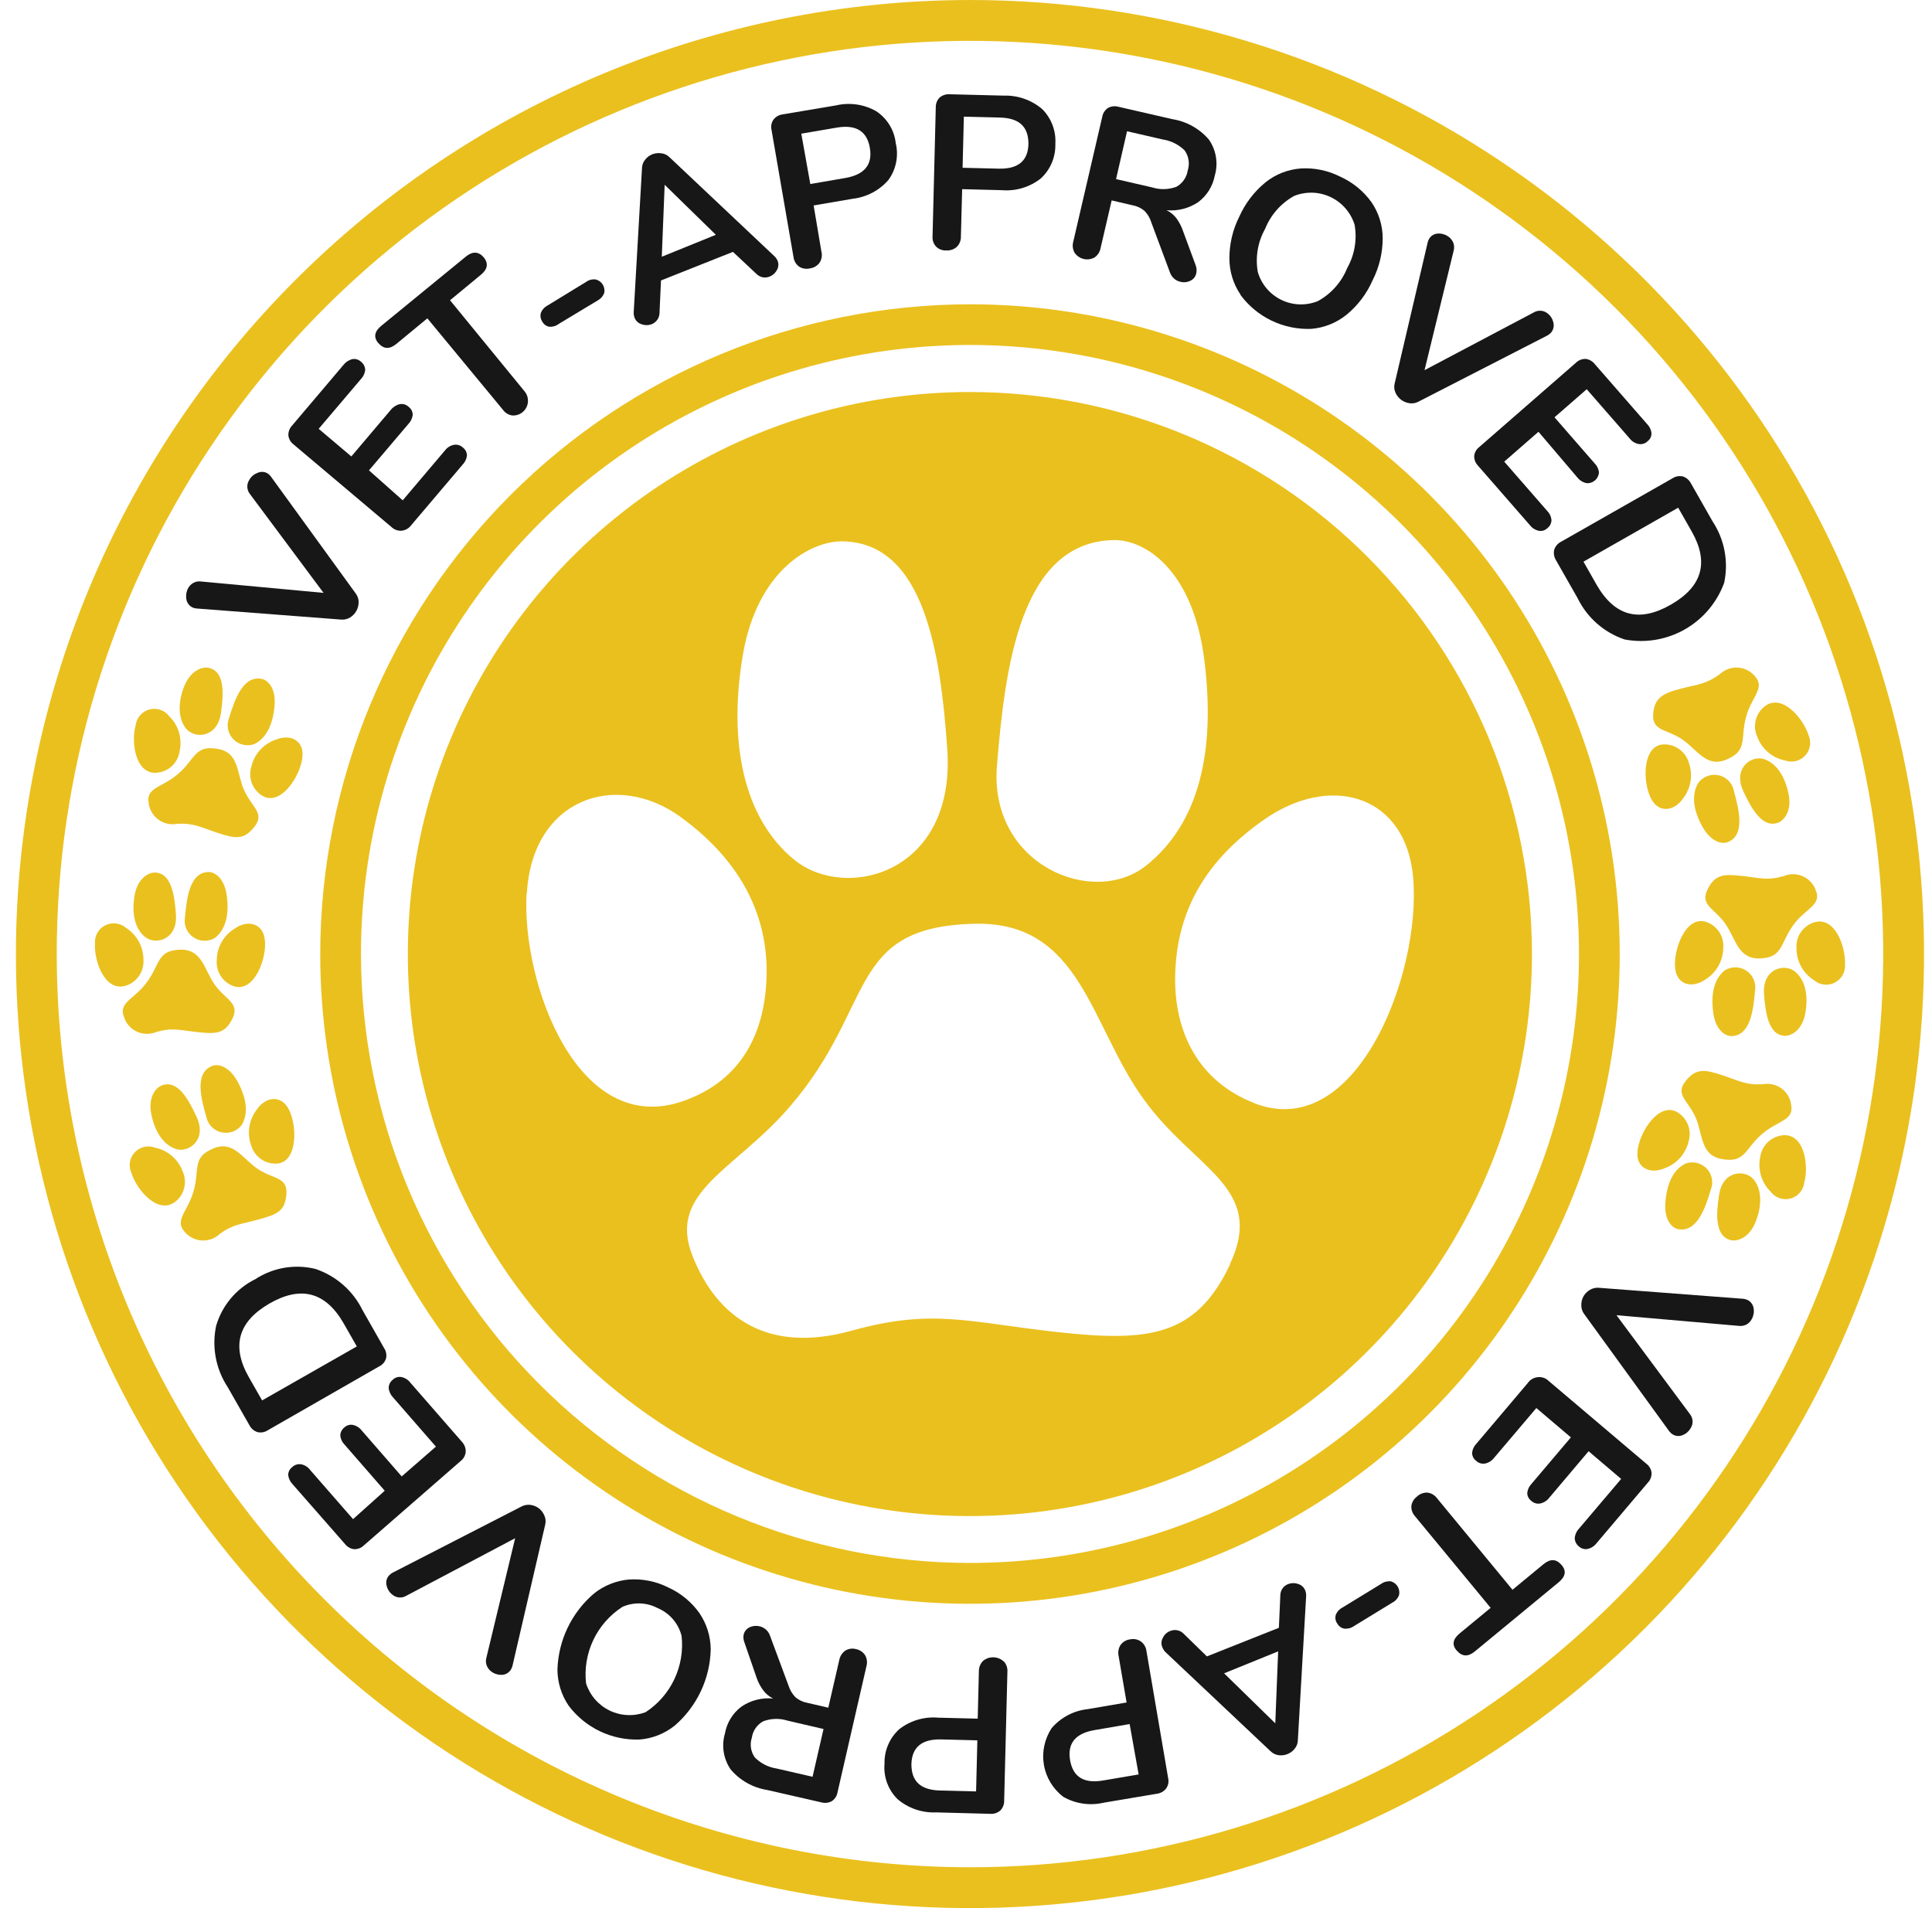 <svg width="81" height="80" viewBox="0 0 81 80" fill="none" xmlns="http://www.w3.org/2000/svg">
<g clip-path="url(#clip0_5993_2922)">
<path d="M13.426 40C13.426 45.388 15.023 50.654 18.017 55.134C21.01 59.614 25.264 63.105 30.242 65.167C35.22 67.229 40.697 67.769 45.981 66.718C51.266 65.666 56.12 63.072 59.929 59.262C63.739 55.452 66.333 50.599 67.385 45.314C68.436 40.03 67.896 34.553 65.834 29.575C63.773 24.597 60.281 20.343 55.801 17.349C51.321 14.356 46.055 12.758 40.667 12.758C33.444 12.767 26.52 15.639 21.413 20.746C16.306 25.853 13.434 32.777 13.426 40ZM15.134 40C15.133 34.95 16.63 30.013 19.435 25.814C22.24 21.614 26.228 18.341 30.893 16.408C35.559 14.475 40.693 13.969 45.646 14.953C50.599 15.938 55.149 18.37 58.72 21.94C62.291 25.511 64.723 30.06 65.709 35.013C66.694 39.966 66.189 45.1 64.256 49.766C62.324 54.432 59.051 58.42 54.852 61.225C50.654 64.031 45.717 65.529 40.667 65.529C33.898 65.521 27.409 62.829 22.623 58.043C17.836 53.257 15.143 46.768 15.134 40Z" fill="#EAC01E"/>
<path d="M0.667 40C0.667 47.911 3.013 55.645 7.408 62.223C11.803 68.801 18.05 73.928 25.359 76.955C32.668 79.983 40.711 80.775 48.47 79.231C56.23 77.688 63.357 73.878 68.951 68.284C74.545 62.69 78.355 55.563 79.898 47.804C81.442 40.044 80.649 32.002 77.622 24.693C74.594 17.384 69.468 11.136 62.889 6.741C56.312 2.346 48.578 0 40.667 0C30.062 0.012 19.895 4.23 12.396 11.729C4.897 19.228 0.679 29.395 0.667 40H0.667ZM2.379 40C2.379 32.427 4.624 25.025 8.832 18.729C13.039 12.432 19.018 7.525 26.015 4.627C33.011 1.729 40.709 0.971 48.136 2.448C55.563 3.925 62.386 7.572 67.74 12.927C73.095 18.281 76.741 25.103 78.219 32.53C79.696 39.958 78.938 47.656 76.04 54.652C73.142 61.648 68.235 67.628 61.938 71.835C55.642 76.042 48.239 78.288 40.667 78.288C30.515 78.277 20.783 74.239 13.605 67.061C6.427 59.883 2.39 50.151 2.379 40Z" fill="#EAC01E"/>
<path d="M40.667 16.436C36.006 16.435 31.45 17.817 27.574 20.405C23.699 22.994 20.678 26.674 18.894 30.98C17.11 35.286 16.642 40.024 17.551 44.595C18.46 49.166 20.704 53.365 23.999 56.661C27.295 59.957 31.494 62.202 36.065 63.111C40.636 64.02 45.374 63.554 49.68 61.771C53.986 59.987 57.666 56.967 60.255 53.092C62.845 49.217 64.227 44.661 64.227 40C64.227 33.751 61.745 27.758 57.327 23.339C52.908 18.92 46.916 16.437 40.667 16.436ZM41.798 32.099C42.138 27.95 42.786 22.738 46.671 22.644C47.991 22.61 50.013 23.87 50.491 27.664C50.97 31.458 50.295 34.49 48.066 36.281C45.837 38.073 41.455 36.263 41.798 32.099ZM31.14 27.486C31.744 23.885 34.01 22.682 35.311 22.697C38.766 22.734 39.437 27.426 39.713 31.39C40.09 36.636 35.451 37.801 33.301 36.048C31.151 34.294 30.533 31.084 31.14 27.486ZM22.089 37.458C22.315 33.464 25.841 32.303 28.523 34.245C31.204 36.187 32.185 38.537 32.14 40.864C32.094 43.281 31.106 45.273 28.7 46.144C24.223 47.773 21.862 41.199 22.077 37.458H22.089ZM51.57 53.015C50.141 56.032 48.176 56.27 44.363 55.852C40.55 55.433 39.113 54.844 35.688 55.795C32.264 56.745 30.084 55.327 29.028 52.642C27.972 49.957 30.838 49.055 33.12 46.389C36.76 42.172 35.458 38.846 40.889 38.729C45.325 38.642 45.702 42.968 47.934 46.065C50.073 49.055 53.09 49.761 51.559 53.015H51.57ZM52.618 46.261C50.224 45.344 49.224 43.243 49.27 40.92C49.315 38.503 50.284 36.255 52.999 34.362C55.715 32.468 58.717 33.287 59.2 36.413C59.781 40.275 57.039 47.962 52.607 46.261H52.618Z" fill="#EAC01E"/>
<path d="M8.737 36.56C9.005 36.56 9.413 36.806 9.511 37.575C9.609 38.344 9.469 38.955 9.02 39.317C8.884 39.402 8.725 39.446 8.564 39.443C8.404 39.44 8.247 39.391 8.113 39.301C7.98 39.212 7.874 39.086 7.811 38.938C7.747 38.791 7.727 38.627 7.753 38.469C7.832 37.628 7.953 36.583 8.737 36.56Z" fill="#EAC01E"/>
<path d="M6.482 36.583C6.222 36.583 5.762 36.825 5.641 37.552C5.521 38.28 5.641 38.929 6.083 39.283C6.524 39.638 7.448 39.404 7.376 38.341C7.32 37.526 7.184 36.583 6.482 36.583Z" fill="#EAC01E"/>
<path d="M9.763 41.335C9.549 41.252 9.367 41.102 9.245 40.906C9.124 40.711 9.069 40.482 9.088 40.253C9.091 39.986 9.161 39.724 9.293 39.493C9.425 39.261 9.614 39.067 9.843 38.929C10.389 38.552 10.997 38.71 11.095 39.344C11.227 40.124 10.661 41.678 9.763 41.335Z" fill="#EAC01E"/>
<path d="M5.317 41.312C5.533 41.234 5.719 41.087 5.844 40.893C5.97 40.7 6.03 40.471 6.014 40.241C6.015 39.975 5.948 39.712 5.82 39.478C5.693 39.244 5.508 39.046 5.283 38.903C5.165 38.801 5.02 38.736 4.865 38.717C4.71 38.698 4.554 38.725 4.415 38.795C4.275 38.864 4.16 38.974 4.083 39.109C4.006 39.245 3.971 39.4 3.982 39.555C3.936 40.309 4.415 41.641 5.317 41.312Z" fill="#EAC01E"/>
<path d="M7.591 39.815C8.485 39.815 8.564 40.671 9.013 41.297C9.462 41.923 10.061 42.052 9.748 42.7C9.435 43.349 9.058 43.357 8.289 43.274C7.519 43.191 7.229 43.07 6.535 43.274C6.404 43.326 6.264 43.351 6.123 43.345C5.983 43.34 5.844 43.306 5.718 43.244C5.591 43.182 5.479 43.094 5.389 42.986C5.298 42.879 5.231 42.753 5.192 42.617C4.977 42.067 5.569 41.89 6.018 41.354C6.754 40.509 6.494 39.838 7.591 39.815Z" fill="#EAC01E"/>
<path d="M10.967 28.463C11.227 28.512 11.574 28.84 11.51 29.594C11.446 30.349 11.182 30.937 10.665 31.197C10.514 31.251 10.351 31.261 10.194 31.225C10.038 31.189 9.895 31.109 9.783 30.994C9.671 30.879 9.594 30.734 9.562 30.577C9.53 30.42 9.543 30.257 9.601 30.107C9.846 29.315 10.194 28.316 10.967 28.463Z" fill="#EAC01E"/>
<path d="M8.76 28.003C8.504 27.942 8.006 28.086 7.73 28.757C7.455 29.428 7.455 30.119 7.802 30.549C8.149 30.979 9.111 30.952 9.262 29.9C9.375 29.112 9.439 28.154 8.76 28.003Z" fill="#EAC01E"/>
<path d="M10.97 33.347C10.778 33.221 10.631 33.036 10.553 32.82C10.475 32.603 10.469 32.368 10.537 32.148C10.596 31.889 10.72 31.649 10.898 31.451C11.075 31.253 11.3 31.104 11.551 31.016C12.166 30.756 12.728 31.046 12.682 31.684C12.645 32.465 11.777 33.867 10.97 33.347Z" fill="#EAC01E"/>
<path d="M6.629 32.392C6.857 32.362 7.068 32.257 7.231 32.095C7.394 31.933 7.499 31.722 7.531 31.495C7.589 31.234 7.58 30.963 7.504 30.707C7.428 30.451 7.288 30.218 7.097 30.032C7.002 29.907 6.873 29.813 6.725 29.762C6.576 29.711 6.416 29.705 6.265 29.746C6.114 29.786 5.978 29.871 5.875 29.989C5.772 30.107 5.706 30.253 5.687 30.409C5.487 31.125 5.679 32.528 6.629 32.392Z" fill="#EAC01E"/>
<path d="M9.164 31.405C10.042 31.575 9.918 32.446 10.246 33.155C10.574 33.864 11.113 34.098 10.668 34.663C10.223 35.229 9.861 35.161 9.126 34.92C8.39 34.678 8.13 34.497 7.41 34.543C7.272 34.567 7.131 34.562 6.995 34.529C6.859 34.495 6.732 34.434 6.621 34.349C6.51 34.264 6.418 34.157 6.351 34.034C6.283 33.912 6.242 33.777 6.229 33.638C6.135 33.057 6.738 33.004 7.304 32.578C8.209 31.91 8.085 31.197 9.164 31.405Z" fill="#EAC01E"/>
<path d="M8.889 44.692C9.138 44.59 9.609 44.692 9.971 45.367C10.333 46.042 10.427 46.668 10.133 47.169C10.035 47.296 9.903 47.392 9.753 47.446C9.602 47.5 9.439 47.51 9.283 47.474C9.128 47.438 8.985 47.359 8.873 47.245C8.761 47.13 8.684 46.987 8.651 46.83C8.413 46.012 8.161 44.99 8.889 44.692Z" fill="#EAC01E"/>
<path d="M6.788 45.506C6.539 45.597 6.2 45.985 6.343 46.709C6.486 47.433 6.841 47.995 7.373 48.173C7.904 48.35 8.693 47.795 8.244 46.83C7.908 46.102 7.455 45.257 6.788 45.506Z" fill="#EAC01E"/>
<path d="M11.551 48.787C11.323 48.788 11.1 48.715 10.917 48.579C10.733 48.443 10.599 48.252 10.533 48.033C10.441 47.782 10.414 47.513 10.454 47.249C10.494 46.985 10.601 46.736 10.763 46.524C11.14 45.97 11.766 45.91 12.083 46.464C12.471 47.143 12.509 48.791 11.551 48.787Z" fill="#EAC01E"/>
<path d="M7.387 50.353C7.562 50.202 7.682 49.998 7.73 49.773C7.779 49.548 7.752 49.313 7.655 49.104C7.562 48.855 7.406 48.634 7.204 48.461C7.001 48.288 6.758 48.169 6.497 48.116C6.351 48.061 6.192 48.051 6.04 48.087C5.887 48.124 5.75 48.205 5.644 48.32C5.538 48.435 5.469 48.579 5.446 48.733C5.423 48.888 5.446 49.046 5.513 49.187C5.739 49.908 6.66 50.979 7.387 50.353Z" fill="#EAC01E"/>
<path d="M8.964 48.142C9.797 47.807 10.178 48.599 10.823 49.021C11.468 49.444 12.064 49.345 12.007 50.069C11.951 50.794 11.604 50.914 10.85 51.126C10.095 51.337 9.786 51.314 9.209 51.74C9.106 51.835 8.985 51.908 8.853 51.954C8.72 52 8.58 52.018 8.44 52.007C8.301 51.996 8.165 51.956 8.041 51.89C7.918 51.824 7.81 51.733 7.723 51.623C7.346 51.186 7.806 50.816 8.047 50.149C8.443 49.089 7.957 48.553 8.964 48.142Z" fill="#EAC01E"/>
<path d="M72.596 43.44C72.328 43.44 71.917 43.191 71.823 42.425C71.729 41.66 71.861 41.045 72.313 40.683C72.45 40.598 72.607 40.555 72.768 40.557C72.928 40.56 73.085 40.609 73.218 40.698C73.352 40.787 73.457 40.913 73.521 41.06C73.585 41.207 73.606 41.369 73.58 41.528C73.513 42.368 73.38 43.421 72.596 43.44Z" fill="#EAC01E"/>
<path d="M74.847 43.428C75.111 43.428 75.568 43.19 75.692 42.462C75.817 41.735 75.692 41.086 75.251 40.731C74.81 40.377 73.886 40.611 73.957 41.67C74.014 42.474 74.15 43.42 74.847 43.428Z" fill="#EAC01E"/>
<path d="M71.57 38.665C71.784 38.747 71.966 38.897 72.089 39.091C72.211 39.285 72.267 39.514 72.249 39.743C72.245 40.01 72.174 40.272 72.042 40.504C71.91 40.736 71.722 40.931 71.495 41.071C70.944 41.448 70.337 41.29 70.239 40.656C70.118 39.875 70.672 38.322 71.57 38.665Z" fill="#EAC01E"/>
<path d="M76.013 38.687C75.796 38.766 75.612 38.912 75.487 39.105C75.361 39.297 75.302 39.525 75.319 39.755C75.316 40.022 75.382 40.285 75.51 40.519C75.638 40.754 75.824 40.951 76.05 41.093C76.168 41.195 76.313 41.259 76.467 41.279C76.621 41.298 76.778 41.271 76.916 41.202C77.055 41.133 77.171 41.024 77.248 40.889C77.326 40.754 77.362 40.6 77.351 40.445C77.393 39.687 76.914 38.359 76.013 38.687Z" fill="#EAC01E"/>
<path d="M73.742 40.185C72.845 40.185 72.769 39.329 72.317 38.703C71.864 38.077 71.272 37.948 71.585 37.3C71.898 36.651 72.272 36.64 73.041 36.726C73.81 36.813 74.104 36.93 74.795 36.726C74.924 36.674 75.064 36.648 75.204 36.652C75.344 36.656 75.481 36.689 75.608 36.749C75.734 36.809 75.847 36.895 75.939 37C76.031 37.106 76.1 37.23 76.141 37.364C76.352 37.911 75.764 38.088 75.311 38.623C74.587 39.487 74.84 40.162 73.742 40.185Z" fill="#EAC01E"/>
<path d="M70.367 51.537C70.103 51.488 69.756 51.16 69.824 50.383C69.892 49.606 70.152 49.04 70.665 48.784C70.816 48.73 70.979 48.72 71.135 48.756C71.292 48.792 71.434 48.872 71.547 48.987C71.659 49.102 71.735 49.246 71.767 49.404C71.8 49.561 71.786 49.724 71.728 49.874C71.487 50.681 71.14 51.669 70.367 51.537Z" fill="#EAC01E"/>
<path d="M72.573 51.997C72.83 52.053 73.328 51.914 73.599 51.243C73.871 50.571 73.878 49.892 73.531 49.459C73.184 49.025 72.219 49.055 72.072 50.108C71.947 50.888 71.891 51.842 72.573 51.997Z" fill="#EAC01E"/>
<path d="M70.359 46.653C70.552 46.779 70.698 46.964 70.777 47.18C70.856 47.396 70.863 47.632 70.797 47.852C70.737 48.111 70.612 48.35 70.435 48.548C70.257 48.746 70.033 48.895 69.782 48.983C69.164 49.243 68.605 48.957 68.651 48.316C68.688 47.52 69.556 46.128 70.359 46.653Z" fill="#EAC01E"/>
<path d="M74.704 47.603C74.476 47.635 74.264 47.74 74.101 47.902C73.938 48.065 73.832 48.276 73.799 48.504C73.743 48.764 73.753 49.035 73.83 49.29C73.906 49.545 74.046 49.777 74.237 49.964C74.33 50.089 74.46 50.184 74.608 50.235C74.756 50.286 74.916 50.292 75.067 50.251C75.219 50.211 75.355 50.126 75.457 50.007C75.56 49.889 75.625 49.742 75.643 49.587C75.843 48.87 75.654 47.471 74.704 47.603Z" fill="#EAC01E"/>
<path d="M72.169 48.591C71.287 48.422 71.396 47.55 71.087 46.845C70.778 46.14 70.22 45.898 70.661 45.337C71.102 44.775 71.472 44.835 72.207 45.08C72.943 45.325 73.203 45.502 73.919 45.457C74.057 45.433 74.199 45.437 74.335 45.47C74.471 45.503 74.598 45.564 74.709 45.649C74.82 45.735 74.912 45.842 74.98 45.965C75.047 46.087 75.088 46.223 75.1 46.362C75.194 46.943 74.591 46.996 74.029 47.422C73.131 48.086 73.248 48.799 72.169 48.591Z" fill="#EAC01E"/>
<path d="M72.445 35.304C72.196 35.406 71.725 35.304 71.359 34.633C70.993 33.962 70.906 33.328 71.197 32.83C71.294 32.696 71.428 32.594 71.584 32.536C71.739 32.479 71.908 32.468 72.069 32.507C72.23 32.545 72.376 32.63 72.488 32.752C72.601 32.873 72.675 33.025 72.701 33.188C72.916 33.98 73.169 35.006 72.445 35.304Z" fill="#EAC01E"/>
<path d="M74.546 34.493C74.791 34.403 75.134 34.011 74.987 33.287C74.84 32.563 74.489 32.004 73.961 31.827C73.433 31.65 72.641 32.204 73.086 33.166C73.425 33.898 73.889 34.735 74.546 34.493Z" fill="#EAC01E"/>
<path d="M69.782 31.209C70.01 31.209 70.232 31.282 70.415 31.418C70.599 31.554 70.734 31.745 70.8 31.963C70.892 32.214 70.919 32.483 70.878 32.747C70.837 33.011 70.73 33.26 70.567 33.471C70.189 34.022 69.563 34.086 69.246 33.528C68.858 32.857 68.824 31.209 69.782 31.209Z" fill="#EAC01E"/>
<path d="M73.946 29.647C73.772 29.797 73.651 30 73.603 30.224C73.553 30.449 73.579 30.683 73.675 30.892C73.768 31.143 73.923 31.365 74.126 31.539C74.33 31.712 74.574 31.831 74.836 31.884C74.982 31.937 75.141 31.945 75.292 31.908C75.443 31.871 75.58 31.791 75.685 31.676C75.79 31.562 75.859 31.419 75.883 31.265C75.907 31.111 75.886 30.954 75.82 30.813C75.591 30.092 74.67 29.017 73.946 29.647Z" fill="#EAC01E"/>
<path d="M72.354 31.857C71.525 32.193 71.14 31.401 70.495 30.978C69.85 30.556 69.254 30.654 69.311 29.926C69.364 29.259 69.718 29.066 70.469 28.874C71.219 28.682 71.532 28.685 72.113 28.259C72.215 28.164 72.336 28.09 72.468 28.044C72.6 27.998 72.74 27.98 72.88 27.991C73.019 28.002 73.155 28.042 73.278 28.108C73.401 28.174 73.509 28.266 73.595 28.376C73.972 28.81 73.512 29.183 73.271 29.847C72.89 30.926 73.373 31.442 72.354 31.857Z" fill="#EAC01E"/>
<path d="M10.45 20.124C10.522 19.99 10.64 19.887 10.782 19.834C10.845 19.801 10.916 19.784 10.987 19.784C11.059 19.784 11.129 19.801 11.193 19.834C11.261 19.873 11.32 19.927 11.366 19.992L14.923 24.895C14.997 24.998 15.037 25.122 15.036 25.249C15.036 25.377 15.003 25.502 14.941 25.614C14.879 25.725 14.79 25.819 14.681 25.887C14.569 25.957 14.437 25.988 14.304 25.977L8.27 25.514C8.193 25.511 8.117 25.491 8.048 25.457C7.983 25.421 7.928 25.371 7.887 25.31C7.846 25.249 7.819 25.179 7.81 25.106C7.787 24.952 7.814 24.794 7.889 24.657C7.939 24.568 8.012 24.494 8.1 24.442C8.194 24.388 8.302 24.366 8.41 24.378L13.565 24.857L10.473 20.705C10.409 20.622 10.373 20.522 10.369 20.418C10.364 20.314 10.393 20.211 10.45 20.124Z" fill="#171717"/>
<path d="M16.831 22.252C16.755 22.256 16.678 22.244 16.606 22.218C16.534 22.191 16.468 22.15 16.413 22.097L12.305 18.631C12.246 18.586 12.196 18.53 12.159 18.465C12.122 18.4 12.099 18.328 12.09 18.254C12.087 18.178 12.1 18.102 12.127 18.03C12.154 17.959 12.196 17.894 12.249 17.839L14.402 15.297C14.497 15.176 14.63 15.091 14.78 15.056C14.843 15.046 14.908 15.05 14.97 15.069C15.031 15.088 15.087 15.121 15.134 15.165C15.187 15.206 15.231 15.257 15.261 15.317C15.292 15.376 15.309 15.441 15.311 15.508C15.297 15.65 15.236 15.783 15.138 15.886L13.361 17.979L14.73 19.137L16.382 17.187C16.477 17.066 16.61 16.98 16.759 16.945C16.827 16.933 16.897 16.936 16.963 16.957C17.028 16.977 17.088 17.013 17.137 17.062C17.189 17.1 17.231 17.15 17.26 17.208C17.289 17.266 17.303 17.329 17.303 17.394C17.286 17.536 17.224 17.668 17.125 17.771L15.47 19.721L16.884 20.977L18.657 18.884C18.749 18.762 18.883 18.678 19.034 18.65C19.101 18.638 19.171 18.642 19.236 18.663C19.302 18.683 19.362 18.719 19.411 18.767C19.462 18.806 19.503 18.856 19.532 18.914C19.561 18.971 19.576 19.034 19.577 19.099C19.56 19.24 19.498 19.373 19.399 19.476L17.242 22.018C17.194 22.084 17.133 22.139 17.062 22.179C16.991 22.219 16.912 22.244 16.831 22.252Z" fill="#171717"/>
<path d="M21.489 17.42C21.41 17.411 21.335 17.386 21.267 17.347C21.199 17.307 21.139 17.254 21.093 17.19L17.917 13.347L16.623 14.415C16.337 14.652 16.092 14.641 15.869 14.392C15.647 14.143 15.7 13.894 15.986 13.66L19.524 10.764C19.808 10.53 20.059 10.537 20.278 10.786C20.485 11.039 20.448 11.284 20.165 11.518L18.868 12.589L22.013 16.432C22.083 16.526 22.125 16.638 22.134 16.755C22.143 16.872 22.119 16.989 22.064 17.092C22.009 17.196 21.926 17.282 21.824 17.34C21.722 17.398 21.606 17.426 21.489 17.42Z" fill="#171717"/>
<path d="M23.024 13.698C22.963 13.687 22.906 13.662 22.856 13.625C22.807 13.588 22.766 13.541 22.737 13.486C22.702 13.435 22.678 13.376 22.667 13.314C22.656 13.252 22.658 13.189 22.673 13.128C22.724 12.992 22.823 12.879 22.952 12.811L24.574 11.819C24.691 11.734 24.837 11.697 24.981 11.718C25.102 11.749 25.206 11.826 25.271 11.932C25.337 12.038 25.358 12.165 25.332 12.287C25.28 12.422 25.181 12.533 25.053 12.6L23.431 13.577C23.316 13.667 23.17 13.71 23.024 13.698Z" fill="#171717"/>
<path d="M32.603 10.937C32.627 10.998 32.637 11.064 32.632 11.129C32.627 11.194 32.609 11.257 32.577 11.314C32.511 11.443 32.401 11.543 32.267 11.597C32.176 11.632 32.077 11.642 31.981 11.627C31.874 11.605 31.777 11.552 31.702 11.473L30.729 10.56L27.712 11.759L27.651 13.113C27.651 13.222 27.617 13.327 27.553 13.415C27.492 13.496 27.41 13.559 27.316 13.596C27.182 13.645 27.035 13.645 26.901 13.596C26.835 13.576 26.774 13.542 26.724 13.495C26.673 13.449 26.633 13.392 26.607 13.328C26.577 13.25 26.564 13.167 26.569 13.083L26.916 7.049C26.919 6.919 26.965 6.794 27.048 6.694C27.127 6.593 27.231 6.515 27.349 6.468C27.47 6.422 27.599 6.408 27.727 6.427C27.857 6.441 27.978 6.5 28.07 6.593L32.467 10.741C32.526 10.796 32.572 10.863 32.603 10.937ZM30.012 9.844L27.866 7.747L27.746 10.764L30.012 9.844Z" fill="#171717"/>
<path d="M33.501 11.178C33.436 11.13 33.382 11.069 33.342 10.999C33.301 10.929 33.276 10.851 33.267 10.771L32.347 5.449C32.329 5.375 32.328 5.297 32.342 5.222C32.356 5.147 32.386 5.075 32.43 5.012C32.523 4.894 32.658 4.817 32.807 4.797L35.047 4.42C35.62 4.285 36.222 4.371 36.733 4.661C36.96 4.811 37.152 5.009 37.294 5.241C37.436 5.473 37.525 5.734 37.555 6.004C37.618 6.267 37.623 6.541 37.57 6.807C37.518 7.072 37.408 7.323 37.25 7.543C36.865 7.987 36.326 8.27 35.741 8.335L34.112 8.614L34.44 10.56C34.459 10.638 34.461 10.719 34.447 10.799C34.432 10.878 34.402 10.953 34.357 11.02C34.308 11.084 34.247 11.138 34.177 11.178C34.107 11.218 34.03 11.244 33.95 11.254C33.874 11.272 33.795 11.274 33.718 11.261C33.641 11.248 33.567 11.22 33.501 11.178ZM35.436 7.463C36.243 7.324 36.59 6.905 36.469 6.2C36.349 5.495 35.885 5.212 35.078 5.351L33.595 5.604L33.972 7.716L35.436 7.463Z" fill="#171717"/>
<path d="M39.248 10.341C39.194 10.283 39.152 10.213 39.126 10.137C39.1 10.061 39.09 9.98 39.098 9.9L39.233 4.499C39.231 4.423 39.245 4.348 39.272 4.277C39.3 4.207 39.342 4.142 39.396 4.088C39.513 3.99 39.665 3.941 39.818 3.952L42.081 4.009C42.669 3.99 43.243 4.191 43.691 4.571C43.883 4.761 44.032 4.99 44.127 5.242C44.223 5.495 44.263 5.765 44.246 6.034C44.254 6.307 44.203 6.579 44.096 6.83C43.99 7.082 43.83 7.307 43.627 7.49C43.162 7.852 42.577 8.024 41.99 7.973L40.339 7.931L40.286 9.915C40.289 9.995 40.275 10.075 40.246 10.15C40.217 10.224 40.172 10.292 40.116 10.349C40.056 10.402 39.985 10.444 39.909 10.469C39.832 10.495 39.751 10.506 39.671 10.5C39.593 10.504 39.516 10.492 39.443 10.465C39.37 10.438 39.304 10.396 39.248 10.341ZM41.866 7.071C42.686 7.092 43.103 6.745 43.118 6.031C43.118 5.318 42.741 4.948 41.919 4.929L40.41 4.892L40.357 7.034L41.866 7.071Z" fill="#171717"/>
<path d="M50.152 11.465C50.138 11.532 50.108 11.594 50.066 11.647C50.023 11.7 49.969 11.743 49.907 11.771C49.776 11.836 49.625 11.851 49.484 11.812C49.389 11.792 49.301 11.748 49.228 11.684C49.149 11.616 49.089 11.529 49.054 11.431L48.274 9.338C48.22 9.153 48.121 8.983 47.987 8.844C47.844 8.722 47.671 8.64 47.485 8.607L46.607 8.403L46.139 10.417C46.108 10.57 46.019 10.706 45.89 10.794C45.752 10.871 45.59 10.894 45.436 10.858C45.282 10.823 45.147 10.731 45.056 10.602C45.016 10.532 44.99 10.456 44.979 10.376C44.969 10.296 44.975 10.215 44.996 10.138L46.211 4.903C46.223 4.827 46.251 4.755 46.293 4.69C46.334 4.625 46.388 4.569 46.452 4.526C46.587 4.453 46.745 4.435 46.893 4.477L49.156 4.997C49.753 5.092 50.296 5.397 50.687 5.857C50.837 6.075 50.937 6.323 50.979 6.584C51.021 6.845 51.004 7.112 50.929 7.366C50.844 7.811 50.595 8.208 50.231 8.478C49.841 8.738 49.374 8.857 48.907 8.814C49.067 8.89 49.206 9.002 49.315 9.142C49.436 9.306 49.532 9.488 49.597 9.681L50.129 11.122C50.172 11.232 50.179 11.351 50.152 11.465ZM49.318 7.833C49.446 7.763 49.555 7.664 49.638 7.544C49.721 7.424 49.775 7.287 49.797 7.143C49.842 7.004 49.854 6.856 49.831 6.711C49.809 6.567 49.754 6.429 49.669 6.31C49.422 6.064 49.104 5.903 48.76 5.85L47.252 5.503L46.791 7.509L48.3 7.856C48.633 7.961 48.991 7.953 49.318 7.833Z" fill="#171717"/>
<path d="M52.011 12.355C51.708 11.91 51.545 11.385 51.543 10.847C51.54 10.234 51.682 9.629 51.958 9.082C52.208 8.524 52.583 8.032 53.056 7.645C53.477 7.308 53.989 7.106 54.527 7.064C55.102 7.027 55.676 7.146 56.19 7.407C56.716 7.644 57.171 8.016 57.506 8.486C57.808 8.931 57.97 9.456 57.97 9.994C57.968 10.605 57.824 11.207 57.547 11.752C57.301 12.314 56.925 12.81 56.45 13.2C56.029 13.538 55.517 13.742 54.979 13.788C54.406 13.811 53.837 13.694 53.319 13.447C52.802 13.2 52.353 12.83 52.011 12.37V12.355ZM55.262 12.619C55.816 12.312 56.248 11.823 56.484 11.235C56.793 10.685 56.902 10.046 56.793 9.425C56.715 9.173 56.586 8.94 56.413 8.74C56.241 8.541 56.029 8.379 55.791 8.265C55.553 8.151 55.294 8.088 55.03 8.079C54.767 8.071 54.504 8.117 54.259 8.214C53.706 8.52 53.276 9.008 53.041 9.595C52.732 10.146 52.624 10.787 52.735 11.409C52.81 11.662 52.937 11.898 53.108 12.099C53.28 12.301 53.492 12.464 53.731 12.578C53.969 12.692 54.229 12.755 54.494 12.762C54.758 12.769 55.021 12.72 55.266 12.619H55.262Z" fill="#171717"/>
<path d="M64.887 13.143C65.008 13.238 65.092 13.371 65.125 13.521C65.143 13.59 65.145 13.663 65.131 13.734C65.117 13.805 65.086 13.871 65.042 13.928C64.991 13.989 64.928 14.039 64.857 14.075L59.456 16.847C59.34 16.906 59.208 16.926 59.079 16.904C58.953 16.884 58.834 16.832 58.733 16.754C58.632 16.675 58.552 16.572 58.502 16.455C58.451 16.336 58.44 16.203 58.472 16.078L59.852 10.183C59.868 10.107 59.899 10.035 59.943 9.972C59.987 9.914 60.044 9.868 60.11 9.836C60.175 9.805 60.247 9.789 60.32 9.791C60.476 9.79 60.627 9.842 60.75 9.938C60.829 10.002 60.892 10.085 60.931 10.179C60.968 10.279 60.974 10.388 60.95 10.492L59.724 15.52L64.299 13.102C64.389 13.046 64.494 13.021 64.6 13.028C64.705 13.035 64.806 13.076 64.887 13.143Z" fill="#171717"/>
<path d="M61.806 19.121C61.813 19.047 61.835 18.975 61.872 18.91C61.908 18.845 61.958 18.789 62.017 18.744L66.075 15.206C66.13 15.153 66.195 15.111 66.266 15.084C66.338 15.057 66.414 15.045 66.49 15.048C66.64 15.071 66.775 15.151 66.867 15.271L69.058 17.782C69.159 17.884 69.223 18.017 69.239 18.16C69.241 18.224 69.228 18.288 69.201 18.346C69.173 18.405 69.132 18.456 69.081 18.495C69.032 18.544 68.973 18.581 68.907 18.602C68.841 18.622 68.772 18.627 68.704 18.616C68.554 18.589 68.419 18.507 68.327 18.386L66.524 16.319L65.174 17.496L66.852 19.423C66.955 19.524 67.02 19.657 67.037 19.8C67.034 19.865 67.017 19.928 66.989 19.987C66.96 20.045 66.921 20.097 66.872 20.14C66.823 20.182 66.766 20.215 66.704 20.235C66.642 20.255 66.577 20.262 66.513 20.256C66.364 20.225 66.23 20.142 66.135 20.023L64.502 18.103L63.066 19.355L64.868 21.422C64.97 21.523 65.032 21.656 65.046 21.799C65.046 21.865 65.03 21.931 65.001 21.991C64.972 22.05 64.929 22.102 64.876 22.142C64.83 22.188 64.774 22.222 64.712 22.242C64.651 22.261 64.585 22.266 64.521 22.255C64.372 22.225 64.238 22.142 64.144 22.021L61.953 19.51C61.856 19.404 61.804 19.265 61.806 19.121Z" fill="#171717"/>
<path d="M65.159 23.055C65.181 22.982 65.219 22.914 65.268 22.856C65.317 22.798 65.377 22.75 65.445 22.715L70.122 20.053C70.186 20.011 70.257 19.982 70.333 19.969C70.408 19.956 70.485 19.959 70.559 19.977C70.705 20.026 70.825 20.131 70.895 20.268L71.8 21.859C72.048 22.235 72.219 22.656 72.302 23.098C72.386 23.541 72.38 23.995 72.287 24.435C71.985 25.261 71.401 25.953 70.637 26.388C69.873 26.823 68.98 26.973 68.115 26.811C67.688 26.668 67.294 26.441 66.955 26.144C66.617 25.847 66.34 25.485 66.143 25.08L65.238 23.492C65.155 23.362 65.127 23.205 65.159 23.055ZM66.95 24.537C67.704 25.834 68.726 26.11 70.05 25.352C71.374 24.593 71.661 23.571 70.921 22.274L70.359 21.286L66.388 23.549L66.95 24.537Z" fill="#171717"/>
<path d="M70.883 59.876C70.81 60.008 70.693 60.111 70.552 60.166C70.487 60.196 70.415 60.21 70.344 60.206C70.272 60.203 70.203 60.183 70.141 60.147C70.072 60.106 70.013 60.05 69.967 59.985L66.41 55.082C66.336 54.979 66.296 54.855 66.297 54.727C66.294 54.596 66.325 54.466 66.388 54.35C66.452 54.24 66.543 54.148 66.652 54.083C66.765 54.013 66.897 53.981 67.029 53.992L73.063 54.452C73.141 54.458 73.216 54.479 73.286 54.513C73.35 54.548 73.405 54.599 73.446 54.66C73.487 54.721 73.514 54.79 73.523 54.863C73.547 55.017 73.518 55.174 73.441 55.308C73.393 55.399 73.321 55.475 73.233 55.527C73.138 55.578 73.031 55.6 72.924 55.591L67.772 55.142L70.853 59.291C70.918 59.373 70.956 59.474 70.962 59.578C70.967 59.683 70.94 59.787 70.883 59.876Z" fill="#171717"/>
<path d="M64.502 57.737C64.578 57.732 64.654 57.743 64.725 57.769C64.797 57.795 64.862 57.835 64.917 57.888L69.024 61.369C69.084 61.414 69.135 61.47 69.172 61.535C69.21 61.6 69.234 61.672 69.243 61.746C69.246 61.823 69.234 61.9 69.207 61.971C69.179 62.044 69.138 62.109 69.084 62.165L66.931 64.707C66.837 64.828 66.704 64.912 66.554 64.944C66.49 64.955 66.426 64.951 66.364 64.933C66.303 64.915 66.246 64.882 66.199 64.839C66.146 64.798 66.103 64.746 66.072 64.687C66.041 64.628 66.024 64.562 66.022 64.495C66.031 64.346 66.093 64.204 66.195 64.096L67.968 62.006L66.603 60.845L64.951 62.798C64.857 62.92 64.724 63.004 64.574 63.036C64.506 63.048 64.437 63.045 64.371 63.025C64.306 63.005 64.246 62.97 64.197 62.923C64.145 62.884 64.103 62.834 64.074 62.776C64.045 62.719 64.03 62.655 64.031 62.591C64.046 62.449 64.109 62.316 64.208 62.214L65.86 60.264L64.412 59.034L62.639 61.124C62.546 61.245 62.412 61.33 62.262 61.361C62.194 61.373 62.125 61.368 62.059 61.348C61.994 61.328 61.934 61.292 61.885 61.244C61.833 61.205 61.791 61.154 61.762 61.096C61.733 61.038 61.718 60.974 61.719 60.909C61.734 60.767 61.797 60.634 61.896 60.532L64.049 57.99C64.1 57.915 64.167 57.853 64.246 57.81C64.324 57.766 64.412 57.741 64.502 57.737Z" fill="#171717"/>
<path d="M59.841 62.58C59.919 62.588 59.995 62.613 60.064 62.652C60.132 62.691 60.193 62.743 60.24 62.806L63.412 66.653L64.71 65.582C64.996 65.348 65.241 65.355 65.464 65.608C65.686 65.861 65.633 66.102 65.347 66.34L61.836 69.236C61.553 69.47 61.308 69.462 61.081 69.21C60.855 68.957 60.916 68.716 61.198 68.482L62.496 67.411L59.32 63.564C59.267 63.505 59.227 63.437 59.202 63.362C59.176 63.288 59.167 63.209 59.173 63.13C59.197 62.98 59.278 62.844 59.399 62.753C59.457 62.695 59.526 62.65 59.602 62.62C59.678 62.591 59.759 62.577 59.841 62.58Z" fill="#171717"/>
<path d="M58.31 66.298C58.43 66.331 58.533 66.409 58.597 66.516C58.662 66.622 58.683 66.75 58.657 66.872C58.608 67.008 58.51 67.122 58.381 67.188L56.76 68.18C56.641 68.263 56.496 68.299 56.352 68.282C56.291 68.269 56.233 68.243 56.183 68.205C56.133 68.167 56.091 68.119 56.062 68.063C56.026 68.013 56.002 67.956 55.992 67.895C55.982 67.834 55.985 67.772 56.001 67.713C56.053 67.577 56.152 67.466 56.281 67.4L57.902 66.408C58.02 66.323 58.165 66.285 58.31 66.298Z" fill="#171717"/>
<path d="M48.73 69.059C48.703 68.995 48.692 68.926 48.696 68.858C48.701 68.789 48.721 68.722 48.756 68.663C48.818 68.532 48.929 68.43 49.066 68.38C49.161 68.341 49.266 68.331 49.367 68.353C49.468 68.374 49.56 68.426 49.631 68.501L50.6 69.447L53.618 68.248L53.678 66.894C53.678 66.784 53.712 66.678 53.776 66.588C53.837 66.508 53.919 66.447 54.014 66.411C54.148 66.362 54.295 66.362 54.428 66.411C54.495 66.431 54.556 66.466 54.607 66.513C54.658 66.56 54.697 66.618 54.723 66.683C54.753 66.761 54.766 66.844 54.76 66.928L54.413 72.962C54.411 73.092 54.364 73.217 54.281 73.317C54.202 73.418 54.097 73.496 53.978 73.543C53.859 73.591 53.73 73.606 53.602 73.588C53.474 73.569 53.355 73.51 53.263 73.418L48.866 69.27C48.805 69.211 48.759 69.138 48.73 69.059ZM51.321 70.156L53.467 72.253L53.587 69.236L51.321 70.156Z" fill="#171717"/>
<path d="M47.833 68.822C47.897 68.869 47.951 68.93 47.991 68.999C48.032 69.068 48.057 69.145 48.066 69.225L48.975 74.55C48.992 74.624 48.994 74.701 48.98 74.776C48.965 74.851 48.935 74.921 48.892 74.984C48.8 75.103 48.665 75.182 48.515 75.203L46.275 75.58C45.701 75.715 45.098 75.628 44.585 75.338C44.15 75.01 43.857 74.529 43.766 73.992C43.675 73.454 43.793 72.903 44.095 72.45C44.479 72.004 45.019 71.721 45.604 71.658L47.233 71.379L46.897 69.421C46.88 69.343 46.879 69.261 46.894 69.182C46.909 69.103 46.94 69.028 46.984 68.961C47.032 68.897 47.093 68.843 47.163 68.803C47.233 68.764 47.311 68.739 47.391 68.731C47.467 68.715 47.545 68.715 47.621 68.731C47.697 68.746 47.769 68.777 47.833 68.822ZM45.894 72.536C45.087 72.672 44.744 73.093 44.864 73.8C44.985 74.506 45.449 74.789 46.256 74.648L47.738 74.396L47.361 72.284L45.894 72.536Z" fill="#171717"/>
<path d="M42.085 69.655C42.139 69.714 42.18 69.784 42.206 69.86C42.232 69.936 42.242 70.016 42.236 70.096L42.1 75.497C42.102 75.573 42.089 75.648 42.061 75.719C42.033 75.79 41.991 75.854 41.938 75.908C41.88 75.958 41.812 75.997 41.739 76.021C41.665 76.045 41.588 76.054 41.511 76.047L39.248 75.987C38.657 76.013 38.077 75.814 37.627 75.429C37.434 75.237 37.285 75.005 37.191 74.75C37.097 74.495 37.06 74.222 37.084 73.95C37.076 73.678 37.127 73.407 37.234 73.157C37.34 72.906 37.5 72.681 37.702 72.498C38.167 72.137 38.752 71.964 39.339 72.016L40.991 72.057L41.04 70.07C41.039 69.989 41.054 69.91 41.083 69.835C41.113 69.761 41.157 69.693 41.214 69.636C41.336 69.534 41.492 69.48 41.651 69.485C41.811 69.489 41.964 69.55 42.081 69.659L42.085 69.655ZM39.467 72.928C38.65 72.906 38.231 73.251 38.211 73.966C38.211 74.682 38.589 75.048 39.414 75.07L40.923 75.108L40.976 72.966L39.467 72.928Z" fill="#171717"/>
<path d="M31.178 68.535C31.193 68.469 31.223 68.407 31.265 68.354C31.308 68.301 31.361 68.258 31.423 68.229C31.554 68.165 31.704 68.15 31.845 68.184C31.942 68.207 32.031 68.252 32.106 68.316C32.185 68.383 32.245 68.471 32.279 68.569L33.056 70.662C33.113 70.847 33.213 71.016 33.346 71.156C33.489 71.278 33.663 71.361 33.848 71.394L34.727 71.597L35.191 69.58C35.224 69.427 35.315 69.292 35.443 69.202C35.51 69.162 35.584 69.136 35.661 69.125C35.739 69.115 35.817 69.121 35.892 69.142C35.969 69.157 36.041 69.187 36.106 69.231C36.171 69.274 36.226 69.33 36.269 69.395C36.309 69.464 36.335 69.541 36.344 69.621C36.354 69.701 36.348 69.781 36.326 69.859L35.115 75.139C35.103 75.215 35.076 75.288 35.034 75.353C34.993 75.418 34.938 75.473 34.874 75.516C34.807 75.553 34.733 75.576 34.656 75.585C34.58 75.593 34.503 75.587 34.429 75.565L32.166 75.048C31.569 74.954 31.026 74.649 30.635 74.188C30.485 73.971 30.385 73.722 30.343 73.461C30.301 73.2 30.319 72.933 30.393 72.68C30.472 72.227 30.722 71.822 31.091 71.548C31.479 71.287 31.945 71.168 32.411 71.213C32.253 71.134 32.115 71.021 32.008 70.881C31.884 70.717 31.787 70.535 31.721 70.341L31.215 68.874C31.169 68.767 31.156 68.649 31.178 68.535ZM32 72.167C31.872 72.236 31.762 72.335 31.678 72.455C31.595 72.575 31.541 72.712 31.521 72.857C31.475 72.996 31.463 73.143 31.485 73.287C31.507 73.432 31.564 73.569 31.649 73.687C31.895 73.934 32.214 74.095 32.558 74.147L34.067 74.494L34.527 72.491L33.018 72.14C32.685 72.035 32.327 72.044 32 72.167Z" fill="#171717"/>
<path d="M29.33 67.641C29.631 68.087 29.793 68.612 29.797 69.149C29.784 69.758 29.642 70.358 29.382 70.909C29.122 71.459 28.75 71.95 28.289 72.348C27.868 72.685 27.356 72.889 26.818 72.932C26.244 72.953 25.673 72.834 25.154 72.587C24.635 72.339 24.184 71.97 23.838 71.51C23.537 71.065 23.374 70.54 23.371 70.002C23.389 69.393 23.535 68.794 23.799 68.244C24.062 67.695 24.438 67.207 24.902 66.811C25.323 66.474 25.835 66.269 26.373 66.223C26.945 66.185 27.517 66.302 28.029 66.562C28.55 66.8 28.999 67.172 29.33 67.641ZM26.079 67.381C25.556 67.722 25.139 68.201 24.873 68.764C24.606 69.328 24.502 69.955 24.57 70.575C24.649 70.823 24.777 71.051 24.947 71.248C25.117 71.444 25.325 71.604 25.558 71.717C25.792 71.83 26.046 71.895 26.305 71.906C26.565 71.918 26.824 71.877 27.067 71.786C27.59 71.445 28.008 70.965 28.274 70.4C28.54 69.835 28.645 69.208 28.576 68.588C28.51 68.329 28.386 68.088 28.212 67.886C28.038 67.684 27.819 67.525 27.572 67.422C27.342 67.3 27.087 67.233 26.827 67.226C26.566 67.219 26.308 67.272 26.071 67.381H26.079Z" fill="#171717"/>
<path d="M16.447 66.856C16.326 66.762 16.242 66.629 16.209 66.479C16.19 66.41 16.187 66.338 16.202 66.268C16.216 66.198 16.247 66.132 16.292 66.076C16.343 66.015 16.406 65.965 16.477 65.929L21.874 63.157C21.99 63.098 22.122 63.077 22.251 63.096C22.377 63.114 22.497 63.165 22.598 63.243C22.698 63.323 22.775 63.427 22.824 63.545C22.878 63.663 22.889 63.796 22.858 63.922L21.489 69.828C21.472 69.903 21.44 69.974 21.395 70.036C21.351 70.095 21.294 70.142 21.229 70.174C21.163 70.206 21.091 70.222 21.017 70.221C20.862 70.222 20.71 70.17 20.588 70.074C20.507 70.011 20.444 69.927 20.407 69.832C20.368 69.732 20.361 69.623 20.388 69.519L21.598 64.492L17.027 66.909C16.937 66.962 16.833 66.985 16.729 66.975C16.625 66.966 16.526 66.924 16.447 66.856Z" fill="#171717"/>
<path d="M19.524 60.879C19.516 60.953 19.494 61.024 19.457 61.089C19.421 61.154 19.372 61.211 19.313 61.256L15.255 64.793C15.2 64.847 15.135 64.888 15.064 64.916C14.992 64.943 14.916 64.955 14.84 64.952C14.69 64.931 14.555 64.852 14.463 64.733L12.268 62.229C12.168 62.126 12.103 61.994 12.083 61.852C12.081 61.787 12.095 61.723 12.123 61.664C12.152 61.606 12.193 61.555 12.245 61.516C12.294 61.467 12.353 61.431 12.419 61.409C12.484 61.387 12.554 61.382 12.622 61.392C12.773 61.42 12.907 61.503 12.999 61.626L14.802 63.692L16.13 62.501L14.447 60.569C14.346 60.468 14.282 60.335 14.267 60.192C14.267 60.127 14.282 60.062 14.311 60.004C14.339 59.945 14.381 59.893 14.432 59.853C14.479 59.807 14.535 59.774 14.596 59.754C14.658 59.734 14.723 59.729 14.787 59.74C14.937 59.77 15.071 59.853 15.164 59.974L16.842 61.901L18.276 60.652L16.477 58.586C16.372 58.478 16.308 58.339 16.296 58.19C16.296 58.123 16.312 58.057 16.343 57.998C16.373 57.938 16.416 57.887 16.469 57.846C16.515 57.801 16.571 57.767 16.633 57.747C16.694 57.727 16.76 57.723 16.823 57.733C16.974 57.762 17.108 57.845 17.201 57.967L19.392 60.479C19.485 60.591 19.532 60.734 19.524 60.879Z" fill="#171717"/>
<path d="M16.186 56.949C16.165 57.022 16.129 57.089 16.08 57.147C16.032 57.205 15.971 57.252 15.903 57.285L11.227 59.966C11.163 60.008 11.091 60.037 11.016 60.05C10.94 60.063 10.863 60.06 10.789 60.042C10.643 59.992 10.522 59.886 10.453 59.747L9.548 58.16C9.3 57.784 9.13 57.363 9.046 56.92C8.963 56.478 8.968 56.024 9.062 55.584C9.186 55.162 9.396 54.771 9.679 54.435C9.962 54.098 10.312 53.824 10.706 53.63C11.075 53.389 11.49 53.227 11.925 53.153C12.36 53.08 12.805 53.097 13.233 53.204C13.659 53.349 14.052 53.576 14.39 53.873C14.728 54.17 15.004 54.531 15.202 54.935L16.107 56.527C16.148 56.588 16.175 56.657 16.189 56.73C16.203 56.802 16.202 56.877 16.186 56.949ZM14.398 55.467C13.644 54.167 12.611 53.895 11.298 54.652C9.986 55.409 9.695 56.435 10.427 57.73L10.989 58.714L14.96 56.451L14.398 55.467Z" fill="#171717"/>
</g>
<defs>
<clipPath id="clip0_5993_2922">
<rect width="80" height="80" fill="white" transform="translate(0.667)"/>
</clipPath>
</defs>
</svg>
